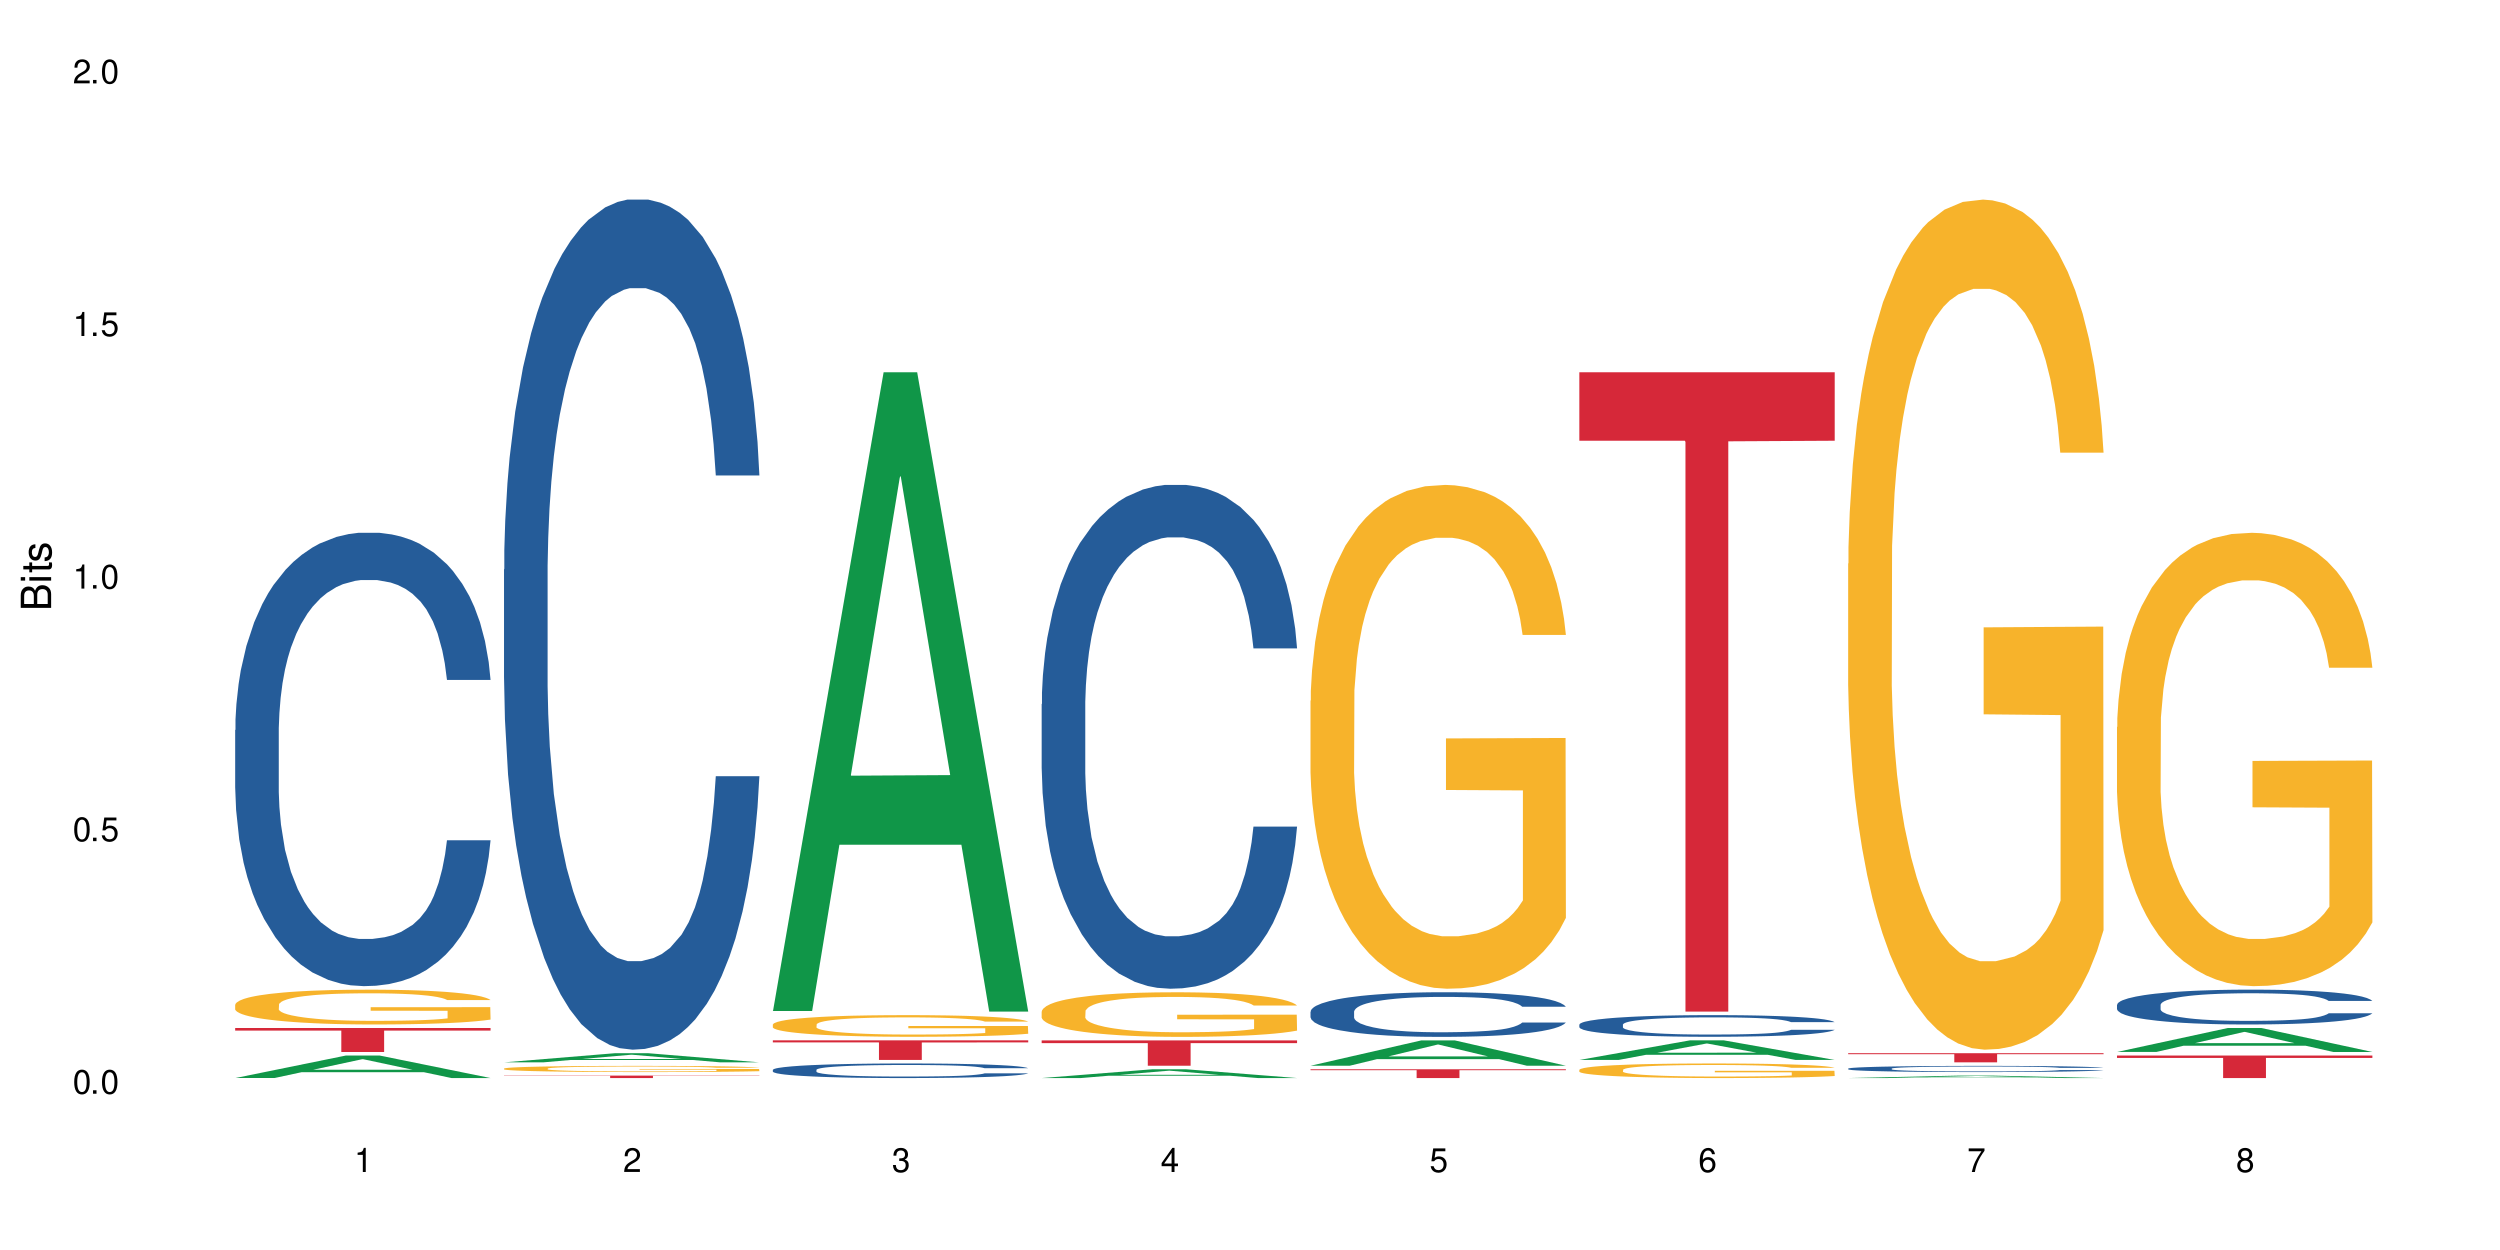 <?xml version="1.0" encoding="UTF-8"?>
<svg xmlns="http://www.w3.org/2000/svg" xmlns:xlink="http://www.w3.org/1999/xlink" width="720" height="360" viewBox="0 0 720 360">
<defs>
<g>
<g id="glyph-0-0">
</g>
<g id="glyph-0-1">
<path d="M 2.641 -6.938 C 2 -6.938 1.422 -6.656 1.078 -6.172 C 0.641 -5.562 0.406 -4.641 0.406 -3.359 C 0.406 -1.016 1.188 0.219 2.641 0.219 C 4.078 0.219 4.859 -1.016 4.859 -3.297 C 4.859 -4.641 4.656 -5.547 4.203 -6.172 C 3.844 -6.656 3.281 -6.938 2.641 -6.938 Z M 2.641 -6.188 C 3.547 -6.188 4 -5.25 4 -3.375 C 4 -1.406 3.562 -0.484 2.625 -0.484 C 1.734 -0.484 1.281 -1.438 1.281 -3.344 C 1.281 -5.25 1.734 -6.188 2.641 -6.188 Z M 2.641 -6.188 "/>
</g>
<g id="glyph-0-2">
<path d="M 1.828 -1 L 0.828 -1 L 0.828 0 L 1.828 0 Z M 1.828 -1 "/>
</g>
<g id="glyph-0-3">
<path d="M 4.562 -6.797 L 1.062 -6.797 L 0.547 -3.094 L 1.328 -3.094 C 1.719 -3.562 2.047 -3.734 2.578 -3.734 C 3.484 -3.734 4.062 -3.109 4.062 -2.094 C 4.062 -1.125 3.484 -0.531 2.578 -0.531 C 1.828 -0.531 1.375 -0.906 1.188 -1.672 L 0.328 -1.672 C 0.453 -1.109 0.547 -0.844 0.75 -0.594 C 1.125 -0.078 1.828 0.219 2.594 0.219 C 3.969 0.219 4.922 -0.781 4.922 -2.219 C 4.922 -3.562 4.031 -4.484 2.719 -4.484 C 2.25 -4.484 1.859 -4.359 1.469 -4.062 L 1.734 -5.969 L 4.562 -5.969 Z M 4.562 -6.797 "/>
</g>
<g id="glyph-0-4">
<path d="M 2.484 -4.938 L 2.484 0 L 3.328 0 L 3.328 -6.938 L 2.766 -6.938 C 2.469 -5.875 2.281 -5.734 0.984 -5.562 L 0.984 -4.938 Z M 2.484 -4.938 "/>
</g>
<g id="glyph-0-5">
<path d="M 4.859 -0.828 L 1.281 -0.828 C 1.359 -1.406 1.672 -1.781 2.5 -2.281 L 3.469 -2.828 C 4.406 -3.344 4.906 -4.062 4.906 -4.906 C 4.906 -5.484 4.672 -6.031 4.266 -6.406 C 3.859 -6.766 3.375 -6.938 2.719 -6.938 C 1.859 -6.938 1.219 -6.625 0.844 -6.031 C 0.609 -5.672 0.5 -5.234 0.484 -4.531 L 1.328 -4.531 C 1.359 -5.016 1.406 -5.281 1.531 -5.516 C 1.75 -5.938 2.188 -6.203 2.703 -6.203 C 3.469 -6.203 4.031 -5.641 4.031 -4.891 C 4.031 -4.344 3.719 -3.859 3.125 -3.516 L 2.234 -3 C 0.812 -2.172 0.406 -1.531 0.328 -0.016 L 4.859 -0.016 Z M 4.859 -0.828 "/>
</g>
<g id="glyph-0-6">
<path d="M 2.125 -3.188 L 2.578 -3.188 C 3.5 -3.188 3.984 -2.766 3.984 -1.922 C 3.984 -1.062 3.469 -0.531 2.594 -0.531 C 1.656 -0.531 1.203 -1 1.156 -2.016 L 0.312 -2.016 C 0.344 -1.453 0.438 -1.094 0.609 -0.781 C 0.953 -0.109 1.625 0.219 2.547 0.219 C 3.953 0.219 4.859 -0.625 4.859 -1.938 C 4.859 -2.828 4.516 -3.297 3.703 -3.594 C 4.344 -3.844 4.656 -4.328 4.656 -5.031 C 4.656 -6.219 3.875 -6.938 2.578 -6.938 C 1.203 -6.938 0.484 -6.172 0.453 -4.703 L 1.297 -4.703 C 1.312 -5.125 1.344 -5.359 1.453 -5.578 C 1.641 -5.969 2.062 -6.203 2.594 -6.203 C 3.344 -6.203 3.797 -5.75 3.797 -5 C 3.797 -4.516 3.609 -4.219 3.25 -4.047 C 3.016 -3.953 2.703 -3.922 2.125 -3.906 Z M 2.125 -3.188 "/>
</g>
<g id="glyph-0-7">
<path d="M 3.141 -1.672 L 3.141 0 L 3.984 0 L 3.984 -1.672 L 4.984 -1.672 L 4.984 -2.438 L 3.984 -2.438 L 3.984 -6.938 L 3.359 -6.938 L 0.266 -2.578 L 0.266 -1.672 Z M 3.141 -2.438 L 1 -2.438 L 3.141 -5.5 Z M 3.141 -2.438 "/>
</g>
<g id="glyph-0-8">
<path d="M 4.781 -5.125 C 4.609 -6.266 3.891 -6.938 2.844 -6.938 C 2.094 -6.938 1.422 -6.578 1.031 -5.953 C 0.594 -5.266 0.406 -4.422 0.406 -3.172 C 0.406 -2 0.578 -1.25 0.984 -0.641 C 1.359 -0.078 1.953 0.219 2.703 0.219 C 3.984 0.219 4.922 -0.75 4.922 -2.094 C 4.922 -3.375 4.062 -4.281 2.844 -4.281 C 2.172 -4.281 1.641 -4.031 1.281 -3.516 C 1.281 -5.234 1.828 -6.188 2.797 -6.188 C 3.391 -6.188 3.797 -5.797 3.938 -5.125 Z M 2.734 -3.531 C 3.547 -3.531 4.062 -2.953 4.062 -2.031 C 4.062 -1.156 3.484 -0.531 2.703 -0.531 C 1.922 -0.531 1.328 -1.188 1.328 -2.078 C 1.328 -2.938 1.906 -3.531 2.734 -3.531 Z M 2.734 -3.531 "/>
</g>
<g id="glyph-0-9">
<path d="M 4.984 -6.797 L 0.438 -6.797 L 0.438 -5.969 L 4.109 -5.969 C 2.5 -3.656 1.828 -2.234 1.328 0 L 2.219 0 C 2.594 -2.172 3.453 -4.047 4.984 -6.094 Z M 4.984 -6.797 "/>
</g>
<g id="glyph-0-10">
<path d="M 3.75 -3.656 C 4.469 -4.094 4.688 -4.438 4.688 -5.078 C 4.688 -6.172 3.844 -6.938 2.641 -6.938 C 1.438 -6.938 0.594 -6.172 0.594 -5.094 C 0.594 -4.438 0.812 -4.094 1.516 -3.656 C 0.734 -3.266 0.359 -2.703 0.359 -1.922 C 0.359 -0.656 1.281 0.219 2.641 0.219 C 3.984 0.219 4.922 -0.656 4.922 -1.922 C 4.922 -2.703 4.531 -3.266 3.75 -3.656 Z M 2.641 -6.188 C 3.359 -6.188 3.812 -5.75 3.812 -5.062 C 3.812 -4.406 3.344 -3.984 2.641 -3.984 C 1.922 -3.984 1.453 -4.406 1.453 -5.078 C 1.453 -5.75 1.922 -6.188 2.641 -6.188 Z M 2.641 -3.266 C 3.484 -3.266 4.062 -2.719 4.062 -1.906 C 4.062 -1.078 3.484 -0.531 2.625 -0.531 C 1.797 -0.531 1.219 -1.094 1.219 -1.906 C 1.219 -2.719 1.781 -3.266 2.641 -3.266 Z M 2.641 -3.266 "/>
</g>
<g id="glyph-1-0">
</g>
<g id="glyph-1-1">
<path d="M 0 -0.953 L 0 -4.891 C 0 -5.719 -0.234 -6.344 -0.734 -6.797 C -1.188 -7.234 -1.812 -7.469 -2.5 -7.469 C -3.547 -7.469 -4.188 -7 -4.625 -5.875 C -4.984 -6.688 -5.625 -7.094 -6.531 -7.094 C -7.172 -7.094 -7.734 -6.859 -8.141 -6.391 C -8.562 -5.922 -8.75 -5.344 -8.75 -4.5 L -8.75 -0.953 Z M -4.984 -2.062 L -7.766 -2.062 L -7.766 -4.219 C -7.766 -4.844 -7.688 -5.203 -7.453 -5.5 C -7.219 -5.812 -6.859 -5.969 -6.375 -5.969 C -5.891 -5.969 -5.531 -5.812 -5.297 -5.5 C -5.062 -5.203 -4.984 -4.844 -4.984 -4.219 Z M -0.984 -2.062 L -4 -2.062 L -4 -4.781 C -4 -5.766 -3.438 -6.359 -2.484 -6.359 C -1.547 -6.359 -0.984 -5.766 -0.984 -4.781 Z M -0.984 -2.062 "/>
</g>
<g id="glyph-1-2">
<path d="M -6.281 -1.797 L -6.281 -0.797 L 0 -0.797 L 0 -1.797 Z M -8.75 -1.797 L -8.75 -0.797 L -7.484 -0.797 L -7.484 -1.797 Z M -8.75 -1.797 "/>
</g>
<g id="glyph-1-3">
<path d="M -6.281 -3.047 L -6.281 -2.016 L -8.016 -2.016 L -8.016 -1.016 L -6.281 -1.016 L -6.281 -0.172 L -5.469 -0.172 L -5.469 -1.016 L -0.719 -1.016 C -0.078 -1.016 0.281 -1.453 0.281 -2.234 C 0.281 -2.5 0.25 -2.719 0.188 -3.047 L -0.641 -3.047 C -0.609 -2.906 -0.594 -2.766 -0.594 -2.562 C -0.594 -2.141 -0.719 -2.016 -1.156 -2.016 L -5.469 -2.016 L -5.469 -3.047 Z M -6.281 -3.047 "/>
</g>
<g id="glyph-1-4">
<path d="M -4.531 -5.25 C -5.766 -5.25 -6.469 -4.422 -6.469 -2.969 C -6.469 -1.516 -5.719 -0.562 -4.547 -0.562 C -3.562 -0.562 -3.094 -1.062 -2.734 -2.562 L -2.516 -3.484 C -2.344 -4.188 -2.094 -4.469 -1.641 -4.469 C -1.047 -4.469 -0.641 -3.875 -0.641 -3 C -0.641 -2.453 -0.797 -2 -1.062 -1.75 C -1.25 -1.594 -1.422 -1.531 -1.875 -1.469 L -1.875 -0.406 C -0.422 -0.453 0.281 -1.266 0.281 -2.922 C 0.281 -4.5 -0.5 -5.516 -1.719 -5.516 C -2.656 -5.516 -3.172 -4.984 -3.469 -3.734 L -3.703 -2.766 C -3.891 -1.953 -4.156 -1.609 -4.594 -1.609 C -5.188 -1.609 -5.547 -2.125 -5.547 -2.938 C -5.547 -3.75 -5.203 -4.172 -4.531 -4.203 Z M -4.531 -5.25 "/>
</g>
</g>
</defs>
<rect x="-72" y="-36" width="864" height="432" fill="rgb(100%, 100%, 100%)" fill-opacity="1"/>
<path fill-rule="nonzero" fill="rgb(6.275%, 58.824%, 28.235%)" fill-opacity="1" d="M 67.73 310.473 L 67.809 310.469 L 99.637 303.988 L 109.301 303.988 L 141.281 310.48 L 130.047 310.48 L 122.031 308.785 L 86.906 308.785 L 79.047 310.473 L 67.73 310.473 L 90.285 308.082 L 118.809 308.078 L 104.586 305.047 L 104.43 305.043 L 104.27 305.059 L 90.207 308.078 L 90.285 308.082 Z M 67.73 310.473 "/>
<path fill-rule="nonzero" fill="rgb(14.51%, 36.078%, 60%)" fill-opacity="1" d="M 67.73 210.254 L 67.82 210.133 L 67.82 207.27 L 68.09 202.734 L 68.719 197.008 L 69.344 193.066 L 70.961 186.027 L 73.203 179.223 L 75.535 173.973 L 77.238 170.871 L 78.766 168.48 L 82.262 164.066 L 84.504 161.801 L 86.926 159.77 L 89.887 157.742 L 92.039 156.547 L 96.883 154.637 L 100.469 153.801 L 103.25 153.445 L 109.262 153.445 L 112.848 153.922 L 115.449 154.52 L 118.32 155.473 L 120.742 156.547 L 124.957 159.172 L 128.727 162.516 L 130.43 164.426 L 133.121 168.125 L 135.184 171.703 L 136.617 174.809 L 138.234 179.223 L 139.668 184.594 L 140.746 190.68 L 141.281 195.812 L 128.727 195.812 L 128.098 191.039 L 127.379 187.34 L 126.035 182.445 L 124.688 178.984 L 122.805 175.523 L 121.102 173.258 L 118.77 170.988 L 116.707 169.555 L 114.555 168.48 L 112.488 167.766 L 108.543 167.051 L 103.969 167.051 L 102.266 167.289 L 98.766 168.242 L 96.883 169.078 L 94.191 170.75 L 92.309 172.301 L 90.066 174.688 L 88.539 176.719 L 86.656 179.82 L 85.312 182.566 L 83.785 186.504 L 82.891 189.488 L 82.082 192.828 L 81.363 196.766 L 80.828 200.945 L 80.469 205.359 L 80.289 209.656 L 80.289 228.156 L 80.469 232.453 L 80.918 237.465 L 82.082 244.746 L 83.785 251.07 L 85.762 256.082 L 87.645 259.664 L 88.719 261.336 L 90.156 263.242 L 92.398 265.629 L 95.629 268.02 L 97.512 268.973 L 100.383 269.926 L 103.34 270.406 L 107.289 270.406 L 110.785 269.926 L 113.117 269.332 L 115.539 268.375 L 118.859 266.348 L 120.922 264.438 L 122.715 262.168 L 124.062 259.902 L 124.957 257.992 L 126.305 254.293 L 127.379 250.234 L 128.188 246.059 L 128.727 242 L 141.281 242 L 140.746 246.773 L 139.938 251.43 L 139.129 254.891 L 137.875 259.066 L 136.441 262.766 L 134.375 266.945 L 132.672 269.688 L 130.43 272.672 L 128.367 274.941 L 126.125 276.969 L 122.805 279.355 L 120.652 280.551 L 118.32 281.625 L 115.539 282.578 L 112.043 283.414 L 108.273 283.891 L 104.777 284.012 L 101.008 283.77 L 98.227 283.293 L 94.551 282.219 L 89.977 280.07 L 86.656 277.805 L 84.055 275.535 L 81.812 273.148 L 79.301 269.926 L 76.074 264.676 L 74.098 260.617 L 72.754 257.277 L 71.23 252.621 L 70.152 248.445 L 68.898 241.762 L 68 233.289 L 67.73 226.723 Z M 67.73 210.254 "/>
<path fill-rule="nonzero" fill="rgb(96.863%, 70.196%, 16.863%)" fill-opacity="1" d="M 67.73 289.32 L 67.82 289.309 L 67.82 289.125 L 68.18 288.715 L 69.078 288.148 L 70.242 287.68 L 71.5 287.316 L 72.305 287.121 L 73.652 286.848 L 74.816 286.645 L 77.777 286.234 L 81.543 285.852 L 83.609 285.684 L 85.941 285.531 L 89.258 285.355 L 90.785 285.293 L 95.449 285.145 L 100.738 285.055 L 106.57 285.027 L 109.262 285.035 L 112.938 285.07 L 117.961 285.172 L 120.832 285.266 L 123.074 285.355 L 125.406 285.477 L 128.277 285.656 L 130.969 285.879 L 133.121 286.098 L 135.273 286.371 L 137.066 286.664 L 138.594 286.984 L 139.938 287.371 L 140.746 287.691 L 141.281 288.012 L 128.816 288.012 L 128.098 287.691 L 127.289 287.441 L 125.945 287.141 L 124.598 286.922 L 123.254 286.746 L 120.742 286.508 L 118.59 286.363 L 115.898 286.234 L 113.297 286.152 L 110.336 286.098 L 108.543 286.078 L 103.789 286.078 L 99.484 286.145 L 96.973 286.215 L 95.18 286.289 L 92.668 286.426 L 91.141 286.535 L 90.246 286.609 L 87.555 286.895 L 85.762 287.148 L 84.773 287.324 L 83.52 287.598 L 82.621 287.844 L 81.633 288.211 L 81.098 288.484 L 80.379 289.109 L 80.289 290.758 L 80.559 291.105 L 81.098 291.48 L 81.812 291.809 L 82.891 292.156 L 83.965 292.422 L 85.852 292.777 L 87.465 293.016 L 88.719 293.172 L 91.141 293.422 L 92.129 293.504 L 94.461 293.668 L 96.883 293.797 L 99.844 293.906 L 102.086 293.961 L 105.672 294.004 L 110.246 294.004 L 115.629 293.949 L 119.039 293.879 L 121.371 293.805 L 122.895 293.742 L 124.777 293.641 L 126.125 293.547 L 127.379 293.449 L 128.906 293.293 L 128.906 291.105 L 106.75 291.094 L 106.75 290.07 L 141.195 290.062 L 141.281 293.641 L 139.398 293.887 L 137.066 294.125 L 134.824 294.309 L 132.492 294.465 L 129.176 294.637 L 126.484 294.746 L 122.355 294.875 L 118.59 294.957 L 114.645 295.012 L 111.145 295.039 L 107.02 295.051 L 103.34 295.031 L 99.395 294.977 L 96.254 294.902 L 93.383 294.812 L 90.516 294.691 L 86.926 294.5 L 84.594 294.344 L 82.172 294.152 L 79.75 293.922 L 77.598 293.676 L 76.164 293.484 L 74.727 293.266 L 73.203 292.988 L 71.766 292.68 L 70.691 292.395 L 69.703 292.074 L 68.988 291.773 L 68.27 291.359 L 67.91 291.031 L 67.73 290.746 Z M 67.73 289.32 "/>
<path fill-rule="nonzero" fill="rgb(83.922%, 15.686%, 22.353%)" fill-opacity="1" d="M 67.73 296.066 L 141.281 296.066 L 141.281 296.805 L 110.629 296.812 L 110.629 302.969 L 98.297 302.969 L 98.297 296.816 L 98.117 296.805 L 67.73 296.805 Z M 67.73 296.066 "/>
<path fill-rule="nonzero" fill="rgb(6.275%, 58.824%, 28.235%)" fill-opacity="1" d="M 145.156 305.957 L 145.234 305.953 L 177.059 303.328 L 186.723 303.328 L 218.707 305.961 L 207.469 305.961 L 199.453 305.273 L 164.328 305.273 L 156.469 305.957 L 145.156 305.957 L 167.707 304.988 L 196.23 304.988 L 182.008 303.758 L 181.852 303.758 L 181.695 303.766 L 167.629 304.988 L 167.707 304.988 Z M 145.156 305.957 "/>
<path fill-rule="nonzero" fill="rgb(14.51%, 36.078%, 60%)" fill-opacity="1" d="M 145.156 164.008 L 145.242 163.785 L 145.242 158.414 L 145.512 149.91 L 146.141 139.168 L 146.77 131.785 L 148.383 118.578 L 150.625 105.824 L 152.957 95.977 L 154.664 90.16 L 156.188 85.684 L 159.684 77.402 L 161.93 73.148 L 164.352 69.344 L 167.309 65.543 L 169.461 63.305 L 174.305 59.723 L 177.895 58.156 L 180.676 57.484 L 186.684 57.484 L 190.273 58.379 L 192.875 59.5 L 195.742 61.289 L 198.164 63.305 L 202.383 68.227 L 206.148 74.492 L 207.852 78.074 L 210.543 85.012 L 212.605 91.727 L 214.043 97.543 L 215.656 105.824 L 217.094 115.895 L 218.168 127.309 L 218.707 136.93 L 206.148 136.93 L 205.52 127.98 L 204.805 121.043 L 203.457 111.867 L 202.113 105.375 L 200.23 98.887 L 198.523 94.633 L 196.191 90.383 L 194.129 87.695 L 191.977 85.684 L 189.914 84.34 L 185.969 82.996 L 181.391 82.996 L 179.688 83.445 L 176.191 85.234 L 174.305 86.801 L 171.613 89.934 L 169.73 92.844 L 167.488 97.32 L 165.965 101.125 L 164.082 106.941 L 162.734 112.09 L 161.211 119.477 L 160.312 125.07 L 159.508 131.336 L 158.789 138.723 L 158.25 146.555 L 157.891 154.836 L 157.711 162.891 L 157.711 197.578 L 157.891 205.637 L 158.34 215.035 L 159.508 228.688 L 161.211 240.547 L 163.184 249.945 L 165.066 256.66 L 166.145 259.793 L 167.578 263.375 L 169.82 267.848 L 173.051 272.324 L 174.934 274.117 L 177.805 275.906 L 180.766 276.801 L 184.711 276.801 L 188.211 275.906 L 190.543 274.785 L 192.965 272.996 L 196.281 269.191 L 198.344 265.609 L 200.141 261.359 L 201.484 257.105 L 202.383 253.527 L 203.727 246.59 L 204.805 238.98 L 205.609 231.148 L 206.148 223.539 L 218.707 223.539 L 218.168 232.488 L 217.359 241.219 L 216.555 247.707 L 215.297 255.539 L 213.863 262.477 L 211.801 270.312 L 210.094 275.457 L 207.852 281.055 L 205.789 285.305 L 203.547 289.109 L 200.23 293.586 L 198.074 295.824 L 195.742 297.836 L 192.965 299.629 L 189.465 301.195 L 185.699 302.09 L 182.199 302.312 L 178.434 301.867 L 175.652 300.969 L 171.973 298.957 L 167.398 294.93 L 164.082 290.676 L 161.48 286.426 L 159.238 281.949 L 156.727 275.906 L 153.496 266.059 L 151.523 258.449 L 150.176 252.184 L 148.652 243.457 L 147.574 235.625 L 146.32 223.09 L 145.422 207.203 L 145.156 194.895 Z M 145.156 164.008 "/>
<path fill-rule="nonzero" fill="rgb(96.863%, 70.196%, 16.863%)" fill-opacity="1" d="M 145.156 307.738 L 145.242 307.734 L 145.242 307.703 L 145.602 307.629 L 146.5 307.527 L 147.664 307.445 L 148.922 307.383 L 149.73 307.348 L 151.074 307.297 L 152.242 307.262 L 155.199 307.191 L 158.969 307.121 L 161.031 307.094 L 163.363 307.066 L 166.684 307.035 L 168.207 307.023 L 172.871 306.996 L 178.164 306.98 L 183.992 306.977 L 186.684 306.977 L 190.363 306.984 L 195.387 307 L 198.254 307.02 L 200.496 307.035 L 202.828 307.055 L 205.699 307.086 L 208.391 307.125 L 210.543 307.164 L 212.695 307.215 L 214.492 307.266 L 216.016 307.324 L 217.359 307.391 L 218.168 307.449 L 218.707 307.504 L 206.238 307.504 L 205.52 307.449 L 204.715 307.402 L 203.367 307.352 L 202.023 307.312 L 200.676 307.281 L 198.164 307.238 L 196.012 307.211 L 193.32 307.191 L 190.723 307.176 L 187.762 307.164 L 181.211 307.164 L 176.906 307.172 L 174.395 307.188 L 172.602 307.199 L 170.09 307.223 L 168.566 307.242 L 167.668 307.258 L 164.977 307.309 L 163.184 307.352 L 162.195 307.383 L 160.941 307.434 L 160.043 307.477 L 159.059 307.539 L 158.52 307.59 L 157.801 307.699 L 157.711 307.992 L 157.98 308.055 L 158.52 308.121 L 159.238 308.18 L 160.312 308.238 L 161.391 308.289 L 163.273 308.352 L 164.887 308.395 L 166.145 308.422 L 168.566 308.465 L 169.551 308.48 L 171.883 308.508 L 174.305 308.531 L 177.266 308.551 L 179.508 308.559 L 183.098 308.566 L 187.672 308.566 L 193.055 308.559 L 196.461 308.547 L 198.793 308.531 L 200.32 308.52 L 202.203 308.504 L 203.547 308.488 L 204.805 308.469 L 206.328 308.441 L 206.328 308.055 L 184.172 308.051 L 184.172 307.871 L 218.617 307.867 L 218.707 308.504 L 216.824 308.547 L 214.492 308.59 L 212.25 308.621 L 209.918 308.648 L 206.598 308.68 L 203.906 308.699 L 199.781 308.723 L 196.012 308.738 L 192.066 308.746 L 188.566 308.75 L 184.441 308.754 L 180.766 308.75 L 176.816 308.738 L 173.68 308.727 L 170.809 308.711 L 167.938 308.691 L 164.352 308.656 L 162.016 308.629 L 159.594 308.594 L 157.172 308.555 L 155.02 308.508 L 153.586 308.477 L 152.152 308.438 L 150.625 308.387 L 149.191 308.332 L 148.113 308.281 L 147.129 308.227 L 146.41 308.172 L 145.691 308.098 L 145.332 308.039 L 145.156 307.988 Z M 145.156 307.738 "/>
<path fill-rule="nonzero" fill="rgb(83.922%, 15.686%, 22.353%)" fill-opacity="1" d="M 145.156 309.77 L 218.707 309.77 L 218.707 309.844 L 188.051 309.848 L 188.051 310.48 L 175.719 310.48 L 175.719 309.848 L 175.539 309.844 L 145.156 309.844 Z M 145.156 309.77 "/>
<path fill-rule="nonzero" fill="rgb(6.275%, 58.824%, 28.235%)" fill-opacity="1" d="M 222.578 291.168 L 222.656 290.996 L 254.48 107.219 L 264.148 107.219 L 296.129 291.344 L 284.895 291.344 L 276.879 243.281 L 241.75 243.281 L 233.895 291.168 L 222.578 291.168 L 245.129 223.398 L 273.656 223.227 L 259.434 137.301 L 259.273 137.129 L 259.117 137.648 L 245.051 223.227 L 245.129 223.398 Z M 222.578 291.168 "/>
<path fill-rule="nonzero" fill="rgb(14.51%, 36.078%, 60%)" fill-opacity="1" d="M 222.578 308.109 L 222.668 308.105 L 222.668 308.012 L 222.938 307.867 L 223.562 307.684 L 224.191 307.559 L 225.809 307.332 L 228.051 307.113 L 230.383 306.941 L 232.086 306.844 L 233.609 306.766 L 237.109 306.625 L 239.352 306.551 L 241.773 306.488 L 244.734 306.422 L 246.887 306.383 L 251.73 306.32 L 255.316 306.293 L 258.098 306.281 L 264.109 306.281 L 267.695 306.297 L 270.297 306.316 L 273.168 306.348 L 275.59 306.383 L 279.805 306.469 L 283.57 306.574 L 285.277 306.637 L 287.969 306.754 L 290.031 306.871 L 291.465 306.969 L 293.082 307.113 L 294.516 307.285 L 295.59 307.48 L 296.129 307.645 L 283.57 307.645 L 282.945 307.492 L 282.227 307.371 L 280.883 307.215 L 279.535 307.105 L 277.652 306.992 L 275.949 306.922 L 273.617 306.848 L 271.551 306.801 L 269.398 306.766 L 267.336 306.742 L 263.391 306.719 L 258.816 306.719 L 257.109 306.727 L 253.613 306.758 L 251.73 306.785 L 249.039 306.84 L 247.156 306.891 L 244.914 306.965 L 243.387 307.031 L 241.504 307.133 L 240.16 307.219 L 238.633 307.348 L 237.738 307.441 L 236.93 307.551 L 236.211 307.676 L 235.672 307.809 L 235.316 307.953 L 235.137 308.09 L 235.137 308.684 L 235.316 308.824 L 235.762 308.984 L 236.93 309.219 L 238.633 309.422 L 240.605 309.582 L 242.492 309.699 L 243.566 309.75 L 245.004 309.812 L 247.246 309.891 L 250.473 309.965 L 252.355 309.996 L 255.227 310.027 L 258.188 310.043 L 262.133 310.043 L 265.633 310.027 L 267.965 310.008 L 270.387 309.977 L 273.707 309.914 L 275.77 309.852 L 277.562 309.777 L 278.906 309.707 L 279.805 309.645 L 281.148 309.523 L 282.227 309.395 L 283.035 309.262 L 283.57 309.129 L 296.129 309.129 L 295.59 309.285 L 294.785 309.434 L 293.977 309.543 L 292.723 309.68 L 291.285 309.797 L 289.223 309.934 L 287.52 310.02 L 285.277 310.117 L 283.215 310.188 L 280.973 310.254 L 277.652 310.332 L 275.5 310.367 L 273.168 310.402 L 270.387 310.434 L 266.887 310.461 L 263.121 310.477 L 259.621 310.48 L 255.855 310.473 L 253.074 310.457 L 249.398 310.422 L 244.824 310.355 L 241.504 310.281 L 238.902 310.207 L 236.66 310.133 L 234.148 310.027 L 230.918 309.859 L 228.945 309.727 L 227.602 309.621 L 226.074 309.473 L 225 309.336 L 223.742 309.121 L 222.848 308.852 L 222.578 308.641 Z M 222.578 308.109 "/>
<path fill-rule="nonzero" fill="rgb(96.863%, 70.196%, 16.863%)" fill-opacity="1" d="M 222.578 295.031 L 222.668 295.023 L 222.668 294.91 L 223.027 294.652 L 223.922 294.301 L 225.09 294.012 L 226.344 293.781 L 227.152 293.664 L 228.496 293.492 L 229.664 293.367 L 232.625 293.109 L 236.391 292.871 L 238.453 292.77 L 240.785 292.672 L 244.105 292.562 L 245.629 292.523 L 250.293 292.434 L 255.586 292.375 L 261.418 292.359 L 264.109 292.363 L 267.785 292.387 L 272.809 292.449 L 275.68 292.508 L 277.922 292.562 L 280.254 292.637 L 283.125 292.75 L 285.816 292.887 L 287.969 293.023 L 290.121 293.195 L 291.914 293.379 L 293.438 293.578 L 294.785 293.816 L 295.59 294.016 L 296.129 294.215 L 283.66 294.215 L 282.945 294.016 L 282.137 293.863 L 280.793 293.676 L 279.445 293.539 L 278.102 293.43 L 275.59 293.281 L 273.438 293.191 L 270.746 293.109 L 268.145 293.059 L 265.184 293.023 L 263.391 293.012 L 258.637 293.012 L 254.332 293.055 L 251.82 293.098 L 250.023 293.145 L 247.512 293.23 L 245.988 293.297 L 245.094 293.344 L 242.402 293.52 L 240.605 293.68 L 239.621 293.789 L 238.363 293.961 L 237.469 294.113 L 236.48 294.34 L 235.941 294.512 L 235.227 294.898 L 235.137 295.926 L 235.406 296.141 L 235.941 296.375 L 236.66 296.578 L 237.738 296.797 L 238.812 296.961 L 240.695 297.184 L 242.312 297.332 L 243.566 297.43 L 245.988 297.582 L 246.977 297.633 L 249.309 297.734 L 251.73 297.816 L 254.691 297.883 L 256.934 297.918 L 260.52 297.945 L 265.094 297.945 L 270.477 297.914 L 273.887 297.867 L 276.219 297.82 L 277.742 297.781 L 279.625 297.719 L 280.973 297.66 L 282.227 297.598 L 283.75 297.504 L 283.75 296.141 L 261.598 296.137 L 261.598 295.496 L 296.039 295.492 L 296.129 297.719 L 294.246 297.871 L 291.914 298.02 L 289.672 298.133 L 287.34 298.23 L 284.02 298.34 L 281.328 298.406 L 277.203 298.488 L 273.438 298.539 L 269.488 298.574 L 265.992 298.59 L 261.867 298.598 L 258.188 298.586 L 254.242 298.551 L 251.102 298.504 L 248.23 298.449 L 245.359 298.375 L 241.773 298.254 L 239.441 298.156 L 237.02 298.039 L 234.598 297.895 L 232.445 297.742 L 231.008 297.621 L 229.574 297.484 L 228.051 297.312 L 226.613 297.121 L 225.539 296.945 L 224.551 296.746 L 223.832 296.559 L 223.117 296.301 L 222.758 296.094 L 222.578 295.918 Z M 222.578 295.031 "/>
<path fill-rule="nonzero" fill="rgb(83.922%, 15.686%, 22.353%)" fill-opacity="1" d="M 222.578 299.613 L 296.129 299.613 L 296.129 300.219 L 265.477 300.223 L 265.477 305.266 L 253.141 305.266 L 253.141 300.227 L 252.965 300.219 L 222.578 300.219 Z M 222.578 299.613 "/>
<path fill-rule="nonzero" fill="rgb(6.275%, 58.824%, 28.235%)" fill-opacity="1" d="M 300 310.477 L 300.078 310.477 L 331.906 307.949 L 341.57 307.949 L 373.555 310.48 L 362.316 310.48 L 354.301 309.82 L 319.176 309.82 L 311.316 310.477 L 300 310.477 L 322.555 309.547 L 351.078 309.543 L 336.855 308.359 L 336.699 308.359 L 336.543 308.367 L 322.477 309.543 L 322.555 309.547 Z M 300 310.477 "/>
<path fill-rule="nonzero" fill="rgb(14.51%, 36.078%, 60%)" fill-opacity="1" d="M 300 202.789 L 300.09 202.656 L 300.09 199.473 L 300.359 194.434 L 300.988 188.066 L 301.617 183.688 L 303.23 175.863 L 305.473 168.301 L 307.805 162.465 L 309.508 159.016 L 311.035 156.363 L 314.531 151.457 L 316.773 148.938 L 319.195 146.684 L 322.156 144.426 L 324.309 143.102 L 329.152 140.977 L 332.742 140.051 L 335.52 139.652 L 341.531 139.652 L 345.117 140.184 L 347.719 140.848 L 350.59 141.906 L 353.012 143.102 L 357.227 146.02 L 360.996 149.734 L 362.699 151.855 L 365.391 155.965 L 367.453 159.945 L 368.891 163.395 L 370.504 168.301 L 371.938 174.27 L 373.016 181.035 L 373.555 186.738 L 360.996 186.738 L 360.367 181.434 L 359.648 177.32 L 358.305 171.883 L 356.961 168.035 L 355.074 164.191 L 353.371 161.672 L 351.039 159.148 L 348.977 157.559 L 346.824 156.363 L 344.762 155.57 L 340.812 154.773 L 336.238 154.773 L 334.535 155.039 L 331.035 156.098 L 329.152 157.027 L 326.461 158.883 L 324.578 160.609 L 322.336 163.262 L 320.812 165.516 L 318.926 168.965 L 317.582 172.016 L 316.059 176.395 L 315.16 179.707 L 314.352 183.422 L 313.637 187.801 L 313.098 192.441 L 312.738 197.352 L 312.559 202.125 L 312.559 222.684 L 312.738 227.457 L 313.188 233.031 L 314.352 241.121 L 316.059 248.148 L 318.031 253.723 L 319.914 257.699 L 320.992 259.559 L 322.426 261.68 L 324.668 264.332 L 327.898 266.984 L 329.781 268.047 L 332.652 269.105 L 335.609 269.637 L 339.559 269.637 L 343.055 269.105 L 345.387 268.445 L 347.809 267.383 L 351.129 265.129 L 353.191 263.004 L 354.984 260.484 L 356.332 257.965 L 357.227 255.844 L 358.574 251.73 L 359.648 247.223 L 360.457 242.578 L 360.996 238.07 L 373.555 238.07 L 373.016 243.375 L 372.207 248.547 L 371.402 252.395 L 370.145 257.035 L 368.711 261.148 L 366.645 265.793 L 364.941 268.844 L 362.699 272.156 L 360.637 274.68 L 358.395 276.934 L 355.074 279.586 L 352.922 280.91 L 350.59 282.105 L 347.809 283.168 L 344.312 284.094 L 340.543 284.625 L 337.047 284.758 L 333.277 284.492 L 330.5 283.961 L 326.82 282.77 L 322.246 280.383 L 318.926 277.859 L 316.324 275.34 L 314.082 272.688 L 311.57 269.105 L 308.344 263.27 L 306.371 258.762 L 305.023 255.047 L 303.5 249.875 L 302.422 245.23 L 301.168 237.805 L 300.27 228.387 L 300 221.094 Z M 300 202.789 "/>
<path fill-rule="nonzero" fill="rgb(96.863%, 70.196%, 16.863%)" fill-opacity="1" d="M 300 291.277 L 300.09 291.266 L 300.09 291.031 L 300.449 290.504 L 301.348 289.777 L 302.512 289.176 L 303.77 288.707 L 304.574 288.461 L 305.922 288.109 L 307.086 287.852 L 310.047 287.324 L 313.816 286.832 L 315.879 286.621 L 318.211 286.418 L 321.527 286.195 L 323.055 286.113 L 327.719 285.926 L 333.012 285.809 L 338.84 285.773 L 341.531 285.785 L 345.207 285.832 L 350.23 285.961 L 353.102 286.078 L 355.344 286.195 L 357.676 286.348 L 360.547 286.586 L 363.238 286.867 L 365.391 287.148 L 367.543 287.5 L 369.336 287.875 L 370.863 288.285 L 372.207 288.777 L 373.016 289.188 L 373.555 289.598 L 361.086 289.598 L 360.367 289.188 L 359.559 288.871 L 358.215 288.484 L 356.871 288.203 L 355.523 287.98 L 353.012 287.676 L 350.859 287.488 L 348.168 287.324 L 345.566 287.219 L 342.609 287.148 L 340.812 287.125 L 336.059 287.125 L 331.754 287.207 L 329.242 287.301 L 327.449 287.395 L 324.938 287.57 L 323.414 287.711 L 322.516 287.805 L 319.824 288.168 L 318.031 288.496 L 317.043 288.719 L 315.789 289.07 L 314.891 289.387 L 313.902 289.859 L 313.367 290.211 L 312.648 291.008 L 312.559 293.121 L 312.828 293.566 L 313.367 294.047 L 314.082 294.469 L 315.16 294.914 L 316.234 295.254 L 318.121 295.711 L 319.734 296.016 L 320.992 296.215 L 323.414 296.535 L 324.398 296.641 L 326.73 296.852 L 329.152 297.016 L 332.113 297.156 L 334.355 297.227 L 337.941 297.285 L 342.52 297.285 L 347.898 297.215 L 351.309 297.121 L 353.641 297.027 L 355.164 296.945 L 357.047 296.816 L 358.395 296.699 L 359.648 296.57 L 361.176 296.371 L 361.176 293.566 L 339.02 293.555 L 339.02 292.238 L 373.465 292.227 L 373.555 296.816 L 371.668 297.133 L 369.336 297.438 L 367.094 297.672 L 364.762 297.871 L 361.445 298.094 L 358.754 298.234 L 354.629 298.398 L 350.859 298.504 L 346.914 298.574 L 343.414 298.609 L 339.289 298.621 L 335.609 298.598 L 331.664 298.527 L 328.523 298.434 L 325.656 298.316 L 322.785 298.164 L 319.195 297.918 L 316.863 297.719 L 314.441 297.473 L 312.02 297.18 L 309.867 296.863 L 308.434 296.617 L 306.996 296.336 L 305.473 295.98 L 304.039 295.582 L 302.961 295.219 L 301.973 294.809 L 301.258 294.422 L 300.539 293.895 L 300.18 293.473 L 300 293.109 Z M 300 291.277 "/>
<path fill-rule="nonzero" fill="rgb(83.922%, 15.686%, 22.353%)" fill-opacity="1" d="M 300 299.637 L 373.555 299.637 L 373.555 300.418 L 342.898 300.426 L 342.898 306.93 L 330.566 306.93 L 330.566 300.434 L 330.387 300.418 L 300 300.418 Z M 300 299.637 "/>
<path fill-rule="nonzero" fill="rgb(6.275%, 58.824%, 28.235%)" fill-opacity="1" d="M 377.426 306.926 L 377.504 306.918 L 409.328 299.637 L 418.992 299.637 L 450.977 306.93 L 439.738 306.93 L 431.723 305.027 L 396.598 305.027 L 388.738 306.926 L 377.426 306.926 L 399.977 304.238 L 428.504 304.234 L 414.277 300.828 L 414.121 300.824 L 413.965 300.844 L 399.898 304.234 L 399.977 304.238 Z M 377.426 306.926 "/>
<path fill-rule="nonzero" fill="rgb(14.51%, 36.078%, 60%)" fill-opacity="1" d="M 377.426 291.363 L 377.516 291.352 L 377.516 291.07 L 377.781 290.625 L 378.41 290.062 L 379.039 289.672 L 380.652 288.98 L 382.895 288.312 L 385.227 287.793 L 386.934 287.488 L 388.457 287.254 L 391.957 286.82 L 394.199 286.598 L 396.621 286.398 L 399.578 286.195 L 401.734 286.078 L 406.574 285.891 L 410.164 285.809 L 412.945 285.773 L 418.953 285.773 L 422.543 285.82 L 425.145 285.879 L 428.016 285.973 L 430.438 286.078 L 434.652 286.34 L 438.418 286.668 L 440.125 286.855 L 442.812 287.219 L 444.879 287.57 L 446.312 287.875 L 447.926 288.312 L 449.363 288.84 L 450.438 289.438 L 450.977 289.945 L 438.418 289.945 L 437.789 289.473 L 437.074 289.109 L 435.727 288.629 L 434.383 288.289 L 432.5 287.945 L 430.793 287.723 L 428.461 287.5 L 426.398 287.359 L 424.246 287.254 L 422.184 287.184 L 418.238 287.113 L 413.664 287.113 L 411.957 287.137 L 408.461 287.23 L 406.574 287.312 L 403.887 287.477 L 402 287.629 L 399.758 287.863 L 398.234 288.066 L 396.352 288.371 L 395.004 288.641 L 393.48 289.027 L 392.582 289.32 L 391.777 289.648 L 391.059 290.039 L 390.52 290.449 L 390.16 290.883 L 389.98 291.305 L 389.98 293.125 L 390.16 293.547 L 390.609 294.043 L 391.777 294.758 L 393.48 295.379 L 395.453 295.875 L 397.336 296.227 L 398.414 296.391 L 399.848 296.578 L 402.09 296.812 L 405.32 297.047 L 407.203 297.141 L 410.074 297.234 L 413.035 297.285 L 416.98 297.285 L 420.48 297.234 L 422.812 297.176 L 425.234 297.082 L 428.551 296.883 L 430.613 296.695 L 432.41 296.473 L 433.754 296.25 L 434.652 296.062 L 435.996 295.699 L 437.074 295.297 L 437.879 294.887 L 438.418 294.488 L 450.977 294.488 L 450.438 294.957 L 449.633 295.414 L 448.824 295.758 L 447.566 296.168 L 446.133 296.531 L 444.07 296.941 L 442.367 297.211 L 440.125 297.508 L 438.059 297.73 L 435.816 297.93 L 432.5 298.164 L 430.348 298.281 L 428.016 298.387 L 425.234 298.48 L 421.734 298.562 L 417.969 298.609 L 414.469 298.621 L 410.703 298.598 L 407.922 298.551 L 404.242 298.445 L 399.668 298.234 L 396.352 298.012 L 393.75 297.789 L 391.508 297.555 L 388.996 297.234 L 385.766 296.719 L 383.793 296.32 L 382.449 295.992 L 380.922 295.535 L 379.848 295.121 L 378.59 294.465 L 377.695 293.633 L 377.426 292.984 Z M 377.426 291.363 "/>
<path fill-rule="nonzero" fill="rgb(96.863%, 70.196%, 16.863%)" fill-opacity="1" d="M 377.426 201.801 L 377.516 201.672 L 377.516 199.02 L 377.871 193.055 L 378.77 184.84 L 379.938 178.082 L 381.191 172.781 L 382 170 L 383.344 166.023 L 384.512 163.109 L 387.469 157.145 L 391.238 151.578 L 393.301 149.191 L 395.633 146.941 L 398.953 144.422 L 400.477 143.496 L 405.141 141.375 L 410.434 140.051 L 416.262 139.652 L 418.953 139.785 L 422.633 140.316 L 427.656 141.773 L 430.527 143.098 L 432.77 144.422 L 435.102 146.145 L 437.969 148.797 L 440.66 151.977 L 442.812 155.156 L 444.969 159.133 L 446.762 163.371 L 448.285 168.012 L 449.633 173.578 L 450.438 178.215 L 450.977 182.852 L 438.508 182.852 L 437.789 178.215 L 436.984 174.637 L 435.637 170.262 L 434.293 167.082 L 432.949 164.566 L 430.438 161.121 L 428.281 159 L 425.594 157.145 L 422.992 155.953 L 420.031 155.156 L 418.238 154.891 L 413.484 154.891 L 409.176 155.82 L 406.664 156.879 L 404.871 157.938 L 402.359 159.926 L 400.836 161.516 L 399.938 162.578 L 397.246 166.684 L 395.453 170.395 L 394.469 172.914 L 393.211 176.891 L 392.312 180.469 L 391.328 185.77 L 390.789 189.742 L 390.07 198.754 L 389.98 222.609 L 390.25 227.645 L 390.789 233.078 L 391.508 237.848 L 392.582 242.883 L 393.66 246.727 L 395.543 251.895 L 397.156 255.34 L 398.414 257.594 L 400.836 261.172 L 401.82 262.363 L 404.156 264.75 L 406.574 266.605 L 409.535 268.195 L 411.777 268.988 L 415.367 269.652 L 419.941 269.652 L 425.324 268.855 L 428.73 267.797 L 431.062 266.734 L 432.59 265.809 L 434.473 264.352 L 435.816 263.027 L 437.074 261.566 L 438.598 259.316 L 438.598 227.645 L 416.441 227.512 L 416.441 212.668 L 450.887 212.535 L 450.977 264.352 L 449.094 267.93 L 446.762 271.375 L 444.52 274.023 L 442.188 276.277 L 438.867 278.797 L 436.176 280.387 L 432.051 282.242 L 428.281 283.434 L 424.336 284.227 L 420.84 284.625 L 416.711 284.758 L 413.035 284.492 L 409.086 283.699 L 405.949 282.637 L 403.078 281.312 L 400.207 279.59 L 396.621 276.809 L 394.289 274.555 L 391.867 271.773 L 389.445 268.457 L 387.293 264.879 L 385.855 262.098 L 384.422 258.918 L 382.895 254.941 L 381.461 250.438 L 380.383 246.328 L 379.398 241.691 L 378.68 237.316 L 377.961 231.355 L 377.605 226.582 L 377.426 222.477 Z M 377.426 201.801 "/>
<path fill-rule="nonzero" fill="rgb(83.922%, 15.686%, 22.353%)" fill-opacity="1" d="M 377.426 307.949 L 450.977 307.949 L 450.977 308.219 L 420.324 308.223 L 420.324 310.48 L 407.988 310.48 L 407.988 308.223 L 407.809 308.219 L 377.426 308.219 Z M 377.426 307.949 "/>
<path fill-rule="nonzero" fill="rgb(6.275%, 58.824%, 28.235%)" fill-opacity="1" d="M 454.848 305.262 L 454.926 305.258 L 486.75 299.613 L 496.418 299.613 L 528.398 305.266 L 517.164 305.266 L 509.148 303.789 L 474.023 303.789 L 466.164 305.262 L 454.848 305.262 L 477.402 303.18 L 505.926 303.176 L 491.703 300.535 L 491.547 300.531 L 491.387 300.547 L 477.32 303.176 L 477.402 303.18 Z M 454.848 305.262 "/>
<path fill-rule="nonzero" fill="rgb(14.51%, 36.078%, 60%)" fill-opacity="1" d="M 454.848 295.074 L 454.938 295.066 L 454.938 294.93 L 455.207 294.715 L 455.836 294.441 L 456.461 294.25 L 458.078 293.914 L 460.32 293.59 L 462.652 293.34 L 464.355 293.191 L 465.879 293.078 L 469.379 292.867 L 471.621 292.758 L 474.043 292.66 L 477.004 292.562 L 479.156 292.508 L 484 292.414 L 487.586 292.375 L 490.367 292.359 L 496.379 292.359 L 499.965 292.383 L 502.566 292.41 L 505.438 292.457 L 507.859 292.508 L 512.074 292.633 L 515.844 292.793 L 517.547 292.883 L 520.238 293.059 L 522.301 293.23 L 523.734 293.379 L 525.352 293.59 L 526.785 293.848 L 527.863 294.137 L 528.398 294.383 L 515.844 294.383 L 515.215 294.156 L 514.496 293.977 L 513.152 293.742 L 511.805 293.578 L 509.922 293.414 L 508.219 293.305 L 505.887 293.195 L 503.824 293.129 L 501.672 293.078 L 499.605 293.043 L 495.66 293.008 L 491.086 293.008 L 489.383 293.02 L 485.883 293.066 L 484 293.105 L 481.309 293.184 L 479.426 293.258 L 477.184 293.375 L 475.656 293.469 L 473.773 293.617 L 472.43 293.75 L 470.902 293.938 L 470.008 294.082 L 469.199 294.238 L 468.48 294.43 L 467.945 294.629 L 467.586 294.84 L 467.406 295.043 L 467.406 295.926 L 467.586 296.133 L 468.035 296.371 L 469.199 296.719 L 470.902 297.023 L 472.879 297.262 L 474.762 297.434 L 475.836 297.512 L 477.273 297.605 L 479.516 297.719 L 482.742 297.832 L 484.629 297.879 L 487.496 297.922 L 490.457 297.945 L 494.406 297.945 L 497.902 297.922 L 500.234 297.895 L 502.656 297.848 L 505.977 297.754 L 508.039 297.66 L 509.832 297.551 L 511.18 297.445 L 512.074 297.352 L 513.422 297.176 L 514.496 296.984 L 515.305 296.781 L 515.844 296.59 L 528.398 296.59 L 527.863 296.816 L 527.055 297.039 L 526.246 297.203 L 524.992 297.406 L 523.555 297.582 L 521.492 297.781 L 519.789 297.91 L 517.547 298.055 L 515.484 298.164 L 513.242 298.258 L 509.922 298.375 L 507.77 298.43 L 505.438 298.48 L 502.656 298.527 L 499.16 298.566 L 495.391 298.59 L 491.895 298.598 L 488.125 298.586 L 485.344 298.562 L 481.668 298.512 L 477.094 298.406 L 473.773 298.301 L 471.172 298.191 L 468.93 298.078 L 466.418 297.922 L 463.191 297.672 L 461.215 297.48 L 459.871 297.32 L 458.348 297.098 L 457.27 296.898 L 456.016 296.578 L 455.117 296.172 L 454.848 295.859 Z M 454.848 295.074 "/>
<path fill-rule="nonzero" fill="rgb(96.863%, 70.196%, 16.863%)" fill-opacity="1" d="M 454.848 308.082 L 454.938 308.078 L 454.938 308 L 455.297 307.828 L 456.191 307.59 L 457.359 307.395 L 458.613 307.242 L 459.422 307.16 L 460.77 307.047 L 461.934 306.961 L 464.895 306.789 L 468.66 306.629 L 470.723 306.559 L 473.055 306.492 L 476.375 306.422 L 477.898 306.395 L 482.562 306.332 L 487.855 306.293 L 493.688 306.281 L 496.379 306.285 L 500.055 306.301 L 505.078 306.344 L 507.949 306.383 L 510.191 306.422 L 512.523 306.473 L 515.395 306.547 L 518.086 306.641 L 520.238 306.73 L 522.391 306.848 L 524.184 306.969 L 525.711 307.102 L 527.055 307.266 L 527.863 307.398 L 528.398 307.531 L 515.934 307.531 L 515.215 307.398 L 514.406 307.297 L 513.062 307.168 L 511.715 307.078 L 510.371 307.004 L 507.859 306.902 L 505.707 306.844 L 503.016 306.789 L 500.414 306.754 L 497.453 306.73 L 495.66 306.723 L 490.906 306.723 L 486.602 306.75 L 484.09 306.781 L 482.297 306.812 L 479.785 306.871 L 478.258 306.914 L 477.363 306.945 L 474.672 307.066 L 472.879 307.172 L 471.891 307.246 L 470.633 307.359 L 469.738 307.465 L 468.75 307.617 L 468.211 307.73 L 467.496 307.992 L 467.406 308.684 L 467.676 308.828 L 468.211 308.984 L 468.93 309.125 L 470.008 309.27 L 471.082 309.379 L 472.965 309.531 L 474.582 309.629 L 475.836 309.695 L 478.258 309.797 L 479.246 309.832 L 481.578 309.902 L 484 309.957 L 486.961 310 L 489.203 310.023 L 492.789 310.043 L 497.363 310.043 L 502.746 310.02 L 506.156 309.988 L 508.488 309.957 L 510.012 309.934 L 511.895 309.891 L 513.242 309.852 L 514.496 309.809 L 516.023 309.746 L 516.023 308.828 L 493.867 308.824 L 493.867 308.395 L 528.309 308.391 L 528.398 309.891 L 526.516 309.992 L 524.184 310.094 L 521.941 310.168 L 519.609 310.234 L 516.289 310.309 L 513.602 310.355 L 509.473 310.406 L 505.707 310.441 L 501.758 310.465 L 498.262 310.477 L 494.137 310.48 L 490.457 310.473 L 486.512 310.449 L 483.371 310.418 L 480.5 310.379 L 477.633 310.332 L 474.043 310.25 L 471.711 310.184 L 469.289 310.105 L 466.867 310.008 L 464.715 309.906 L 463.281 309.824 L 461.844 309.734 L 460.32 309.617 L 458.883 309.488 L 457.809 309.367 L 456.82 309.234 L 456.102 309.109 L 455.387 308.938 L 455.027 308.797 L 454.848 308.68 Z M 454.848 308.082 "/>
<path fill-rule="nonzero" fill="rgb(83.922%, 15.686%, 22.353%)" fill-opacity="1" d="M 454.848 107.219 L 528.398 107.219 L 528.398 126.93 L 497.746 127.102 L 497.746 291.344 L 485.414 291.344 L 485.414 127.273 L 485.234 126.93 L 454.848 126.93 Z M 454.848 107.219 "/>
<path fill-rule="nonzero" fill="rgb(6.275%, 58.824%, 28.235%)" fill-opacity="1" d="M 532.27 310.48 L 532.352 310.48 L 564.176 309.77 L 573.84 309.77 L 605.824 310.48 L 594.586 310.48 L 586.57 310.293 L 551.445 310.293 L 543.586 310.48 L 532.27 310.48 L 554.824 310.219 L 583.348 310.219 L 569.125 309.887 L 568.969 309.883 L 568.812 309.887 L 554.746 310.219 L 554.824 310.219 Z M 532.27 310.48 "/>
<path fill-rule="nonzero" fill="rgb(14.51%, 36.078%, 60%)" fill-opacity="1" d="M 532.27 307.75 L 532.359 307.746 L 532.359 307.707 L 532.629 307.648 L 533.258 307.57 L 533.887 307.516 L 535.5 307.418 L 537.742 307.328 L 540.074 307.254 L 541.777 307.211 L 543.305 307.18 L 546.801 307.121 L 549.043 307.09 L 551.465 307.062 L 554.426 307.035 L 556.578 307.02 L 561.422 306.992 L 565.012 306.98 L 567.793 306.977 L 573.801 306.977 L 577.391 306.98 L 579.992 306.992 L 582.859 307.004 L 585.281 307.02 L 589.5 307.055 L 593.266 307.098 L 594.969 307.125 L 597.66 307.176 L 599.723 307.223 L 601.16 307.266 L 602.773 307.328 L 604.207 307.398 L 605.285 307.484 L 605.824 307.551 L 593.266 307.551 L 592.637 307.488 L 591.922 307.438 L 590.574 307.371 L 589.23 307.324 L 587.344 307.277 L 585.641 307.246 L 583.309 307.215 L 581.246 307.195 L 579.094 307.18 L 577.031 307.172 L 573.082 307.16 L 568.508 307.16 L 566.805 307.164 L 563.305 307.176 L 561.422 307.188 L 558.73 307.211 L 556.848 307.23 L 554.605 307.266 L 553.082 307.293 L 551.199 307.336 L 549.852 307.371 L 548.328 307.426 L 547.43 307.465 L 546.621 307.512 L 545.906 307.566 L 545.367 307.621 L 545.008 307.684 L 544.828 307.742 L 544.828 307.992 L 545.008 308.051 L 545.457 308.121 L 546.621 308.219 L 548.328 308.305 L 550.301 308.371 L 552.184 308.422 L 553.262 308.445 L 554.695 308.469 L 556.938 308.504 L 560.168 308.535 L 562.051 308.547 L 564.922 308.562 L 567.883 308.566 L 571.828 308.566 L 575.324 308.562 L 577.656 308.555 L 580.078 308.539 L 583.398 308.512 L 585.461 308.488 L 587.254 308.457 L 588.602 308.426 L 589.5 308.398 L 590.844 308.348 L 591.922 308.293 L 592.727 308.238 L 593.266 308.18 L 605.824 308.18 L 605.285 308.246 L 604.477 308.309 L 603.672 308.355 L 602.414 308.414 L 600.98 308.465 L 598.918 308.52 L 597.211 308.559 L 594.969 308.598 L 592.906 308.629 L 590.664 308.656 L 587.344 308.691 L 585.191 308.707 L 582.859 308.719 L 580.078 308.734 L 576.582 308.746 L 572.816 308.75 L 569.316 308.754 L 565.551 308.75 L 562.77 308.742 L 559.09 308.73 L 554.516 308.699 L 551.199 308.668 L 548.598 308.637 L 546.355 308.605 L 543.844 308.562 L 540.613 308.488 L 538.641 308.434 L 537.293 308.391 L 535.77 308.324 L 534.691 308.27 L 533.438 308.18 L 532.539 308.062 L 532.27 307.973 Z M 532.27 307.75 "/>
<path fill-rule="nonzero" fill="rgb(96.863%, 70.196%, 16.863%)" fill-opacity="1" d="M 532.27 162.348 L 532.359 162.125 L 532.359 157.652 L 532.719 147.59 L 533.617 133.727 L 534.781 122.324 L 536.039 113.383 L 536.844 108.688 L 538.191 101.98 L 539.355 97.059 L 542.316 87 L 546.086 77.609 L 548.148 73.582 L 550.48 69.781 L 553.797 65.535 L 555.324 63.969 L 559.988 60.391 L 565.281 58.156 L 571.109 57.484 L 573.801 57.707 L 577.48 58.602 L 582.5 61.062 L 585.371 63.297 L 587.613 65.535 L 589.945 68.441 L 592.816 72.914 L 595.508 78.277 L 597.66 83.645 L 599.812 90.352 L 601.609 97.508 L 603.133 105.332 L 604.477 114.723 L 605.285 122.547 L 605.824 130.375 L 593.355 130.375 L 592.637 122.547 L 591.832 116.512 L 590.484 109.133 L 589.141 103.766 L 587.793 99.52 L 585.281 93.707 L 583.129 90.129 L 580.438 87 L 577.836 84.984 L 574.879 83.645 L 573.082 83.195 L 568.328 83.195 L 564.023 84.762 L 561.512 86.551 L 559.719 88.34 L 557.207 91.695 L 555.684 94.375 L 554.785 96.164 L 552.094 103.098 L 550.301 109.355 L 549.312 113.605 L 548.059 120.312 L 547.16 126.352 L 546.176 135.293 L 545.637 142 L 544.918 157.203 L 544.828 197.449 L 545.098 205.945 L 545.637 215.113 L 546.355 223.164 L 547.43 231.66 L 548.508 238.145 L 550.391 246.863 L 552.004 252.676 L 553.262 256.477 L 555.684 262.516 L 556.668 264.527 L 559 268.551 L 561.422 271.684 L 564.383 274.363 L 566.625 275.707 L 570.215 276.824 L 574.789 276.824 L 580.168 275.484 L 583.578 273.695 L 585.91 271.906 L 587.434 270.34 L 589.32 267.879 L 590.664 265.645 L 591.922 263.184 L 593.445 259.383 L 593.445 205.945 L 571.289 205.723 L 571.289 180.68 L 605.734 180.457 L 605.824 267.879 L 603.941 273.918 L 601.609 279.73 L 599.363 284.203 L 597.031 288.004 L 593.715 292.25 L 591.023 294.934 L 586.898 298.066 L 583.129 300.078 L 579.184 301.418 L 575.684 302.09 L 571.559 302.312 L 567.883 301.867 L 563.934 300.523 L 560.797 298.734 L 557.926 296.5 L 555.055 293.594 L 551.465 288.898 L 549.133 285.098 L 546.711 280.402 L 544.289 274.812 L 542.137 268.773 L 540.703 264.078 L 539.266 258.715 L 537.742 252.008 L 536.309 244.402 L 535.23 237.473 L 534.246 229.648 L 533.527 222.27 L 532.809 212.207 L 532.449 204.156 L 532.27 197.227 Z M 532.27 162.348 "/>
<path fill-rule="nonzero" fill="rgb(83.922%, 15.686%, 22.353%)" fill-opacity="1" d="M 532.27 303.328 L 605.824 303.328 L 605.824 303.609 L 575.168 303.613 L 575.168 305.961 L 562.836 305.961 L 562.836 303.617 L 562.656 303.609 L 532.27 303.609 Z M 532.27 303.328 "/>
<path fill-rule="nonzero" fill="rgb(6.275%, 58.824%, 28.235%)" fill-opacity="1" d="M 609.695 302.965 L 609.773 302.957 L 641.598 296.066 L 651.266 296.066 L 683.246 302.969 L 672.008 302.969 L 663.996 301.168 L 628.867 301.168 L 621.012 302.965 L 609.695 302.965 L 632.246 300.422 L 660.773 300.414 L 646.551 297.195 L 646.391 297.188 L 646.234 297.207 L 632.168 300.414 L 632.246 300.422 Z M 609.695 302.965 "/>
<path fill-rule="nonzero" fill="rgb(14.51%, 36.078%, 60%)" fill-opacity="1" d="M 609.695 289.387 L 609.785 289.379 L 609.785 289.156 L 610.055 288.809 L 610.68 288.371 L 611.309 288.066 L 612.922 287.527 L 615.164 287.004 L 617.5 286.602 L 619.203 286.363 L 620.727 286.18 L 624.227 285.84 L 626.469 285.668 L 628.891 285.512 L 631.852 285.355 L 634.004 285.266 L 638.848 285.117 L 642.434 285.055 L 645.215 285.027 L 651.223 285.027 L 654.812 285.062 L 657.414 285.109 L 660.285 285.184 L 662.707 285.266 L 666.922 285.465 L 670.688 285.723 L 672.395 285.867 L 675.086 286.152 L 677.148 286.43 L 678.582 286.668 L 680.195 287.004 L 681.633 287.418 L 682.707 287.883 L 683.246 288.277 L 670.688 288.277 L 670.062 287.914 L 669.344 287.629 L 667.996 287.254 L 666.652 286.988 L 664.77 286.723 L 663.066 286.547 L 660.734 286.371 L 658.668 286.262 L 656.516 286.18 L 654.453 286.125 L 650.508 286.07 L 645.934 286.07 L 644.227 286.09 L 640.73 286.164 L 638.848 286.227 L 636.156 286.355 L 634.273 286.473 L 632.027 286.656 L 630.504 286.812 L 628.621 287.051 L 627.273 287.262 L 625.75 287.562 L 624.852 287.793 L 624.047 288.051 L 623.328 288.352 L 622.789 288.672 L 622.43 289.012 L 622.254 289.34 L 622.254 290.762 L 622.43 291.09 L 622.879 291.477 L 624.047 292.035 L 625.75 292.52 L 627.723 292.906 L 629.605 293.18 L 630.684 293.309 L 632.117 293.457 L 634.363 293.637 L 637.59 293.82 L 639.473 293.895 L 642.344 293.969 L 645.305 294.004 L 649.25 294.004 L 652.75 293.969 L 655.082 293.922 L 657.504 293.848 L 660.82 293.691 L 662.887 293.547 L 664.68 293.371 L 666.023 293.199 L 666.922 293.051 L 668.266 292.77 L 669.344 292.457 L 670.152 292.137 L 670.688 291.824 L 683.246 291.824 L 682.707 292.191 L 681.902 292.547 L 681.094 292.812 L 679.84 293.133 L 678.402 293.418 L 676.34 293.738 L 674.637 293.949 L 672.395 294.18 L 670.332 294.352 L 668.086 294.508 L 664.77 294.691 L 662.617 294.785 L 660.285 294.867 L 657.504 294.938 L 654.004 295.004 L 650.238 295.039 L 646.738 295.051 L 642.973 295.031 L 640.191 294.996 L 636.516 294.91 L 631.941 294.746 L 628.621 294.574 L 626.02 294.398 L 623.777 294.215 L 621.266 293.969 L 618.035 293.566 L 616.062 293.254 L 614.719 292.996 L 613.191 292.641 L 612.117 292.32 L 610.859 291.805 L 609.965 291.156 L 609.695 290.652 Z M 609.695 289.387 "/>
<path fill-rule="nonzero" fill="rgb(96.863%, 70.196%, 16.863%)" fill-opacity="1" d="M 609.695 209.367 L 609.785 209.246 L 609.785 206.863 L 610.145 201.496 L 611.039 194.105 L 612.207 188.023 L 613.461 183.254 L 614.27 180.75 L 615.613 177.172 L 616.781 174.551 L 619.742 169.184 L 623.508 164.176 L 625.57 162.031 L 627.902 160.004 L 631.223 157.738 L 632.746 156.902 L 637.41 154.996 L 642.703 153.801 L 648.535 153.445 L 651.223 153.562 L 654.902 154.039 L 659.926 155.352 L 662.797 156.543 L 665.039 157.738 L 667.371 159.289 L 670.242 161.672 L 672.93 164.535 L 675.086 167.395 L 677.238 170.973 L 679.031 174.789 L 680.555 178.961 L 681.902 183.969 L 682.707 188.145 L 683.246 192.316 L 670.777 192.316 L 670.062 188.145 L 669.254 184.922 L 667.91 180.988 L 666.562 178.125 L 665.219 175.863 L 662.707 172.762 L 660.555 170.852 L 657.863 169.184 L 655.262 168.109 L 652.301 167.395 L 650.508 167.156 L 645.754 167.156 L 641.449 167.992 L 638.938 168.945 L 637.141 169.898 L 634.629 171.688 L 633.105 173.117 L 632.207 174.074 L 629.52 177.77 L 627.723 181.109 L 626.738 183.375 L 625.48 186.949 L 624.586 190.168 L 623.598 194.938 L 623.059 198.516 L 622.344 206.625 L 622.254 228.086 L 622.52 232.617 L 623.059 237.508 L 623.777 241.801 L 624.852 246.332 L 625.93 249.789 L 627.812 254.438 L 629.43 257.539 L 630.684 259.566 L 633.105 262.785 L 634.094 263.859 L 636.426 266.004 L 638.848 267.676 L 641.805 269.105 L 644.047 269.82 L 647.637 270.418 L 652.211 270.418 L 657.594 269.703 L 661 268.746 L 663.332 267.793 L 664.859 266.961 L 666.742 265.648 L 668.086 264.453 L 669.344 263.145 L 670.867 261.117 L 670.867 232.617 L 648.715 232.5 L 648.715 219.145 L 683.156 219.027 L 683.246 265.648 L 681.363 268.867 L 679.031 271.969 L 676.789 274.352 L 674.457 276.379 L 671.137 278.645 L 668.445 280.074 L 664.32 281.746 L 660.555 282.816 L 656.605 283.531 L 653.109 283.891 L 648.98 284.012 L 645.305 283.773 L 641.359 283.055 L 638.219 282.102 L 635.348 280.91 L 632.477 279.359 L 628.891 276.855 L 626.559 274.828 L 624.137 272.324 L 621.715 269.344 L 619.562 266.125 L 618.125 263.621 L 616.691 260.758 L 615.164 257.18 L 613.73 253.129 L 612.656 249.43 L 611.668 245.258 L 610.949 241.324 L 610.234 235.957 L 609.875 231.664 L 609.695 227.969 Z M 609.695 209.367 "/>
<path fill-rule="nonzero" fill="rgb(83.922%, 15.686%, 22.353%)" fill-opacity="1" d="M 609.695 303.988 L 683.246 303.988 L 683.246 304.68 L 652.594 304.688 L 652.594 310.48 L 640.258 310.48 L 640.258 304.695 L 640.082 304.68 L 609.695 304.68 Z M 609.695 303.988 "/>
<g fill="rgb(0%, 0%, 0%)" fill-opacity="1">
<use xlink:href="#glyph-0-1" x="20.965" y="314.993"/>
<use xlink:href="#glyph-0-2" x="25.965" y="314.993"/>
<use xlink:href="#glyph-0-1" x="28.965" y="314.993"/>
</g>
<g fill="rgb(0%, 0%, 0%)" fill-opacity="1">
<use xlink:href="#glyph-0-1" x="20.965" y="242.251"/>
<use xlink:href="#glyph-0-2" x="25.965" y="242.251"/>
<use xlink:href="#glyph-0-3" x="28.965" y="242.251"/>
</g>
<g fill="rgb(0%, 0%, 0%)" fill-opacity="1">
<use xlink:href="#glyph-0-4" x="20.965" y="169.509"/>
<use xlink:href="#glyph-0-2" x="25.965" y="169.509"/>
<use xlink:href="#glyph-0-1" x="28.965" y="169.509"/>
</g>
<g fill="rgb(0%, 0%, 0%)" fill-opacity="1">
<use xlink:href="#glyph-0-4" x="20.965" y="96.767"/>
<use xlink:href="#glyph-0-2" x="25.965" y="96.767"/>
<use xlink:href="#glyph-0-3" x="28.965" y="96.767"/>
</g>
<g fill="rgb(0%, 0%, 0%)" fill-opacity="1">
<use xlink:href="#glyph-0-5" x="20.965" y="24.024"/>
<use xlink:href="#glyph-0-2" x="25.965" y="24.024"/>
<use xlink:href="#glyph-0-1" x="28.965" y="24.024"/>
</g>
<g fill="rgb(0%, 0%, 0%)" fill-opacity="1">
<use xlink:href="#glyph-0-4" x="102.008" y="337.532"/>
</g>
<g fill="rgb(0%, 0%, 0%)" fill-opacity="1">
<use xlink:href="#glyph-0-5" x="179.43" y="337.532"/>
</g>
<g fill="rgb(0%, 0%, 0%)" fill-opacity="1">
<use xlink:href="#glyph-0-6" x="256.855" y="337.532"/>
</g>
<g fill="rgb(0%, 0%, 0%)" fill-opacity="1">
<use xlink:href="#glyph-0-7" x="334.277" y="337.532"/>
</g>
<g fill="rgb(0%, 0%, 0%)" fill-opacity="1">
<use xlink:href="#glyph-0-3" x="411.699" y="337.532"/>
</g>
<g fill="rgb(0%, 0%, 0%)" fill-opacity="1">
<use xlink:href="#glyph-0-8" x="489.125" y="337.532"/>
</g>
<g fill="rgb(0%, 0%, 0%)" fill-opacity="1">
<use xlink:href="#glyph-0-9" x="566.547" y="337.532"/>
</g>
<g fill="rgb(0%, 0%, 0%)" fill-opacity="1">
<use xlink:href="#glyph-0-10" x="643.969" y="337.532"/>
</g>
<g fill="rgb(0%, 0%, 0%)" fill-opacity="1">
<use xlink:href="#glyph-1-1" x="14.725" y="176.012"/>
<use xlink:href="#glyph-1-2" x="14.725" y="168.012"/>
<use xlink:href="#glyph-1-3" x="14.725" y="165.012"/>
<use xlink:href="#glyph-1-4" x="14.725" y="162.012"/>
</g>
</svg>
